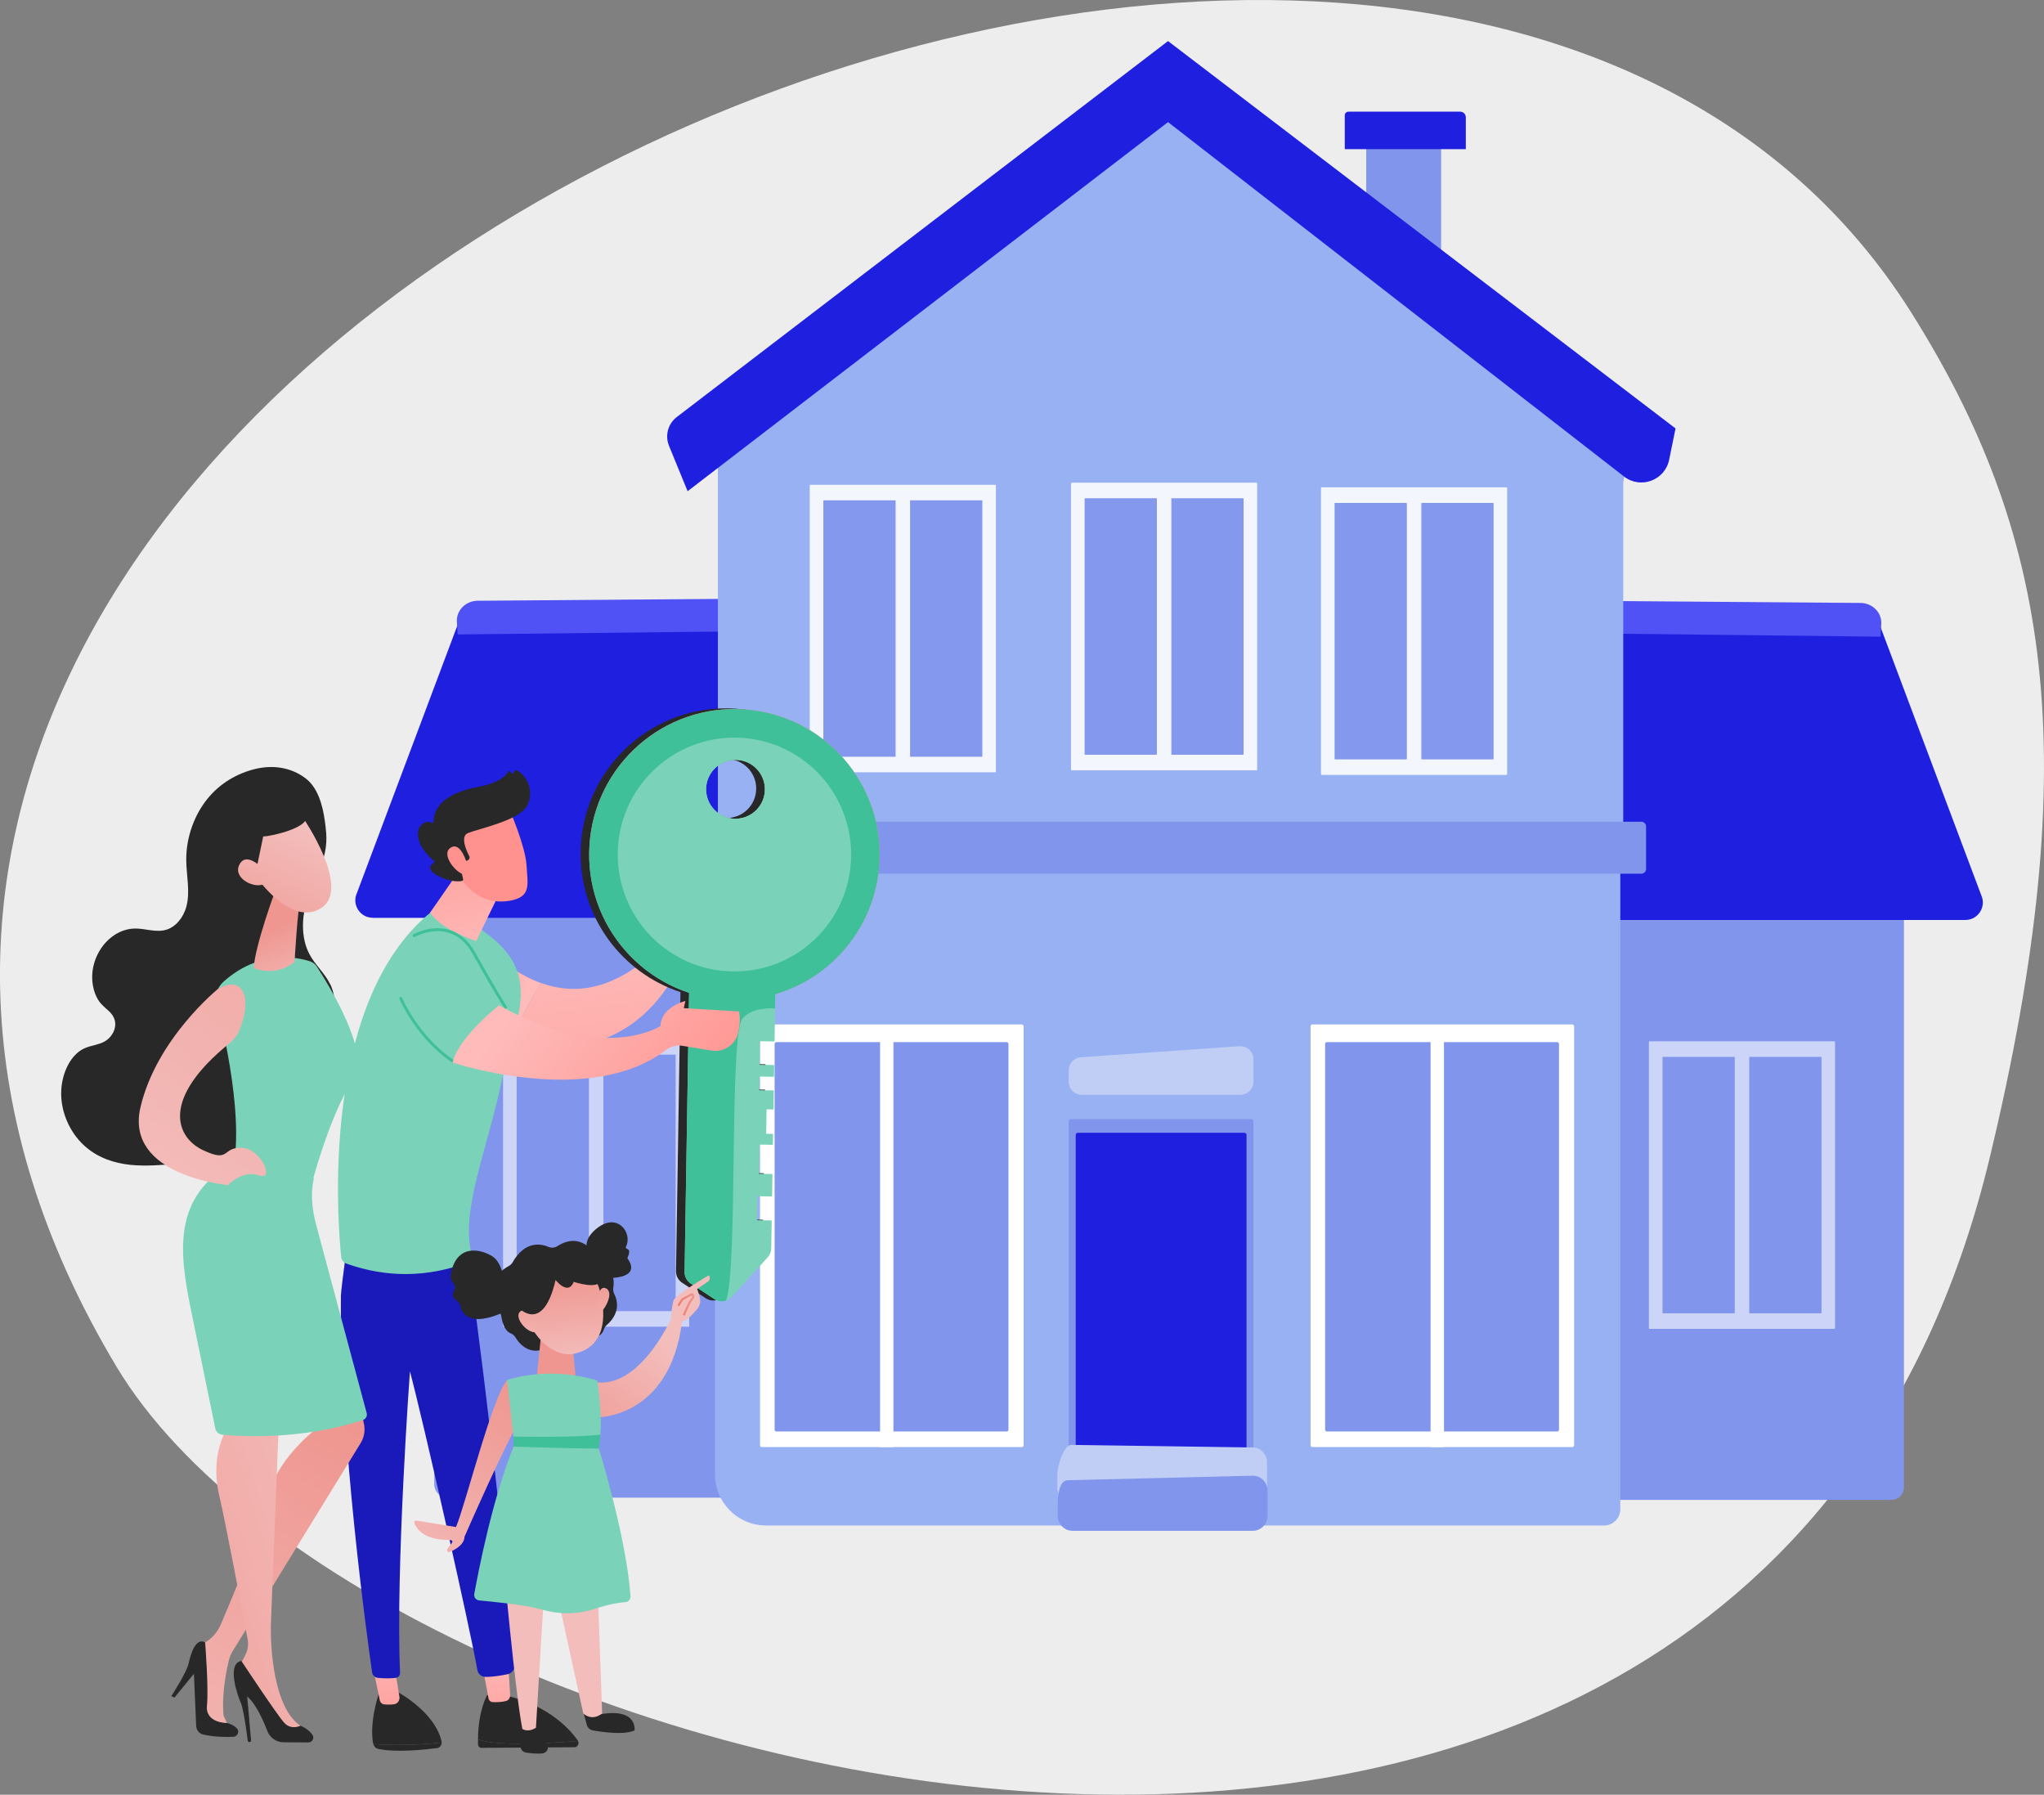 <?xml version="1.0" encoding="UTF-8"?>
<svg id="Layer_1" data-name="Layer 1" xmlns="http://www.w3.org/2000/svg" xmlns:xlink="http://www.w3.org/1999/xlink" viewBox="0 0 399.69 350.87">
  <rect x="0" y="0" width="399.69" height="350.87" fill="#808080" stroke="none"/>
  <defs>
    <style>
      .cls-1, .cls-2, .cls-3, .cls-4, .cls-5, .cls-6, .cls-7, .cls-8, .cls-9, .cls-10 {
        fill-rule: evenodd;
      }

      .cls-1, .cls-11 {
        fill: #3fc099;
      }

      .cls-12 {
        fill: url(#linear-gradient-8);
      }

      .cls-13 {
        fill: url(#linear-gradient-7);
      }

      .cls-14 {
        fill: url(#linear-gradient-5);
      }

      .cls-15 {
        fill: url(#linear-gradient-6);
      }

      .cls-16 {
        fill: url(#linear-gradient-9);
      }

      .cls-17 {
        fill: url(#linear-gradient-4);
      }

      .cls-18 {
        fill: url(#linear-gradient-3);
      }

      .cls-19 {
        fill: url(#linear-gradient-2);
      }

      .cls-20 {
        fill: #1a1aba;
      }

      .cls-21, .cls-2 {
        fill: #7ad3b8;
      }

      .cls-22 {
        fill: url(#linear-gradient);
      }

      .cls-23 {
        fill: #8195ec;
      }

      .cls-24, .cls-25 {
        fill: #fff;
      }

      .cls-26 {
        fill: #1f1fe0;
      }

      .cls-27 {
        fill: url(#linear-gradient-10);
      }

      .cls-28 {
        fill: url(#linear-gradient-11);
      }

      .cls-29 {
        fill: url(#linear-gradient-12);
      }

      .cls-30 {
        fill: url(#linear-gradient-13);
      }

      .cls-31 {
        fill: url(#linear-gradient-19);
      }

      .cls-32 {
        fill: url(#linear-gradient-14);
      }

      .cls-33 {
        fill: url(#linear-gradient-21);
      }

      .cls-34 {
        fill: url(#linear-gradient-20);
      }

      .cls-35 {
        fill: url(#linear-gradient-22);
      }

      .cls-36 {
        fill: url(#linear-gradient-15);
      }

      .cls-37 {
        fill: url(#linear-gradient-16);
      }

      .cls-38 {
        fill: url(#linear-gradient-17);
      }

      .cls-39 {
        fill: url(#linear-gradient-18);
      }

      .cls-3 {
        fill: url(#linear-gradient-28);
      }

      .cls-4 {
        fill: url(#linear-gradient-25);
      }

      .cls-5 {
        fill: url(#linear-gradient-23);
      }

      .cls-6 {
        fill: url(#linear-gradient-29);
      }

      .cls-7 {
        fill: url(#linear-gradient-26);
      }

      .cls-8 {
        fill: url(#linear-gradient-27);
      }

      .cls-9 {
        fill: url(#linear-gradient-24);
      }

      .cls-40 {
        opacity: .89;
      }

      .cls-41, .cls-10 {
        fill: #282828;
      }

      .cls-42 {
        fill: #97b1f3;
      }

      .cls-43 {
        fill: #ededed;
      }

      .cls-44 {
        fill: #c0cef6;
      }

      .cls-25 {
        isolation: isolate;
        opacity: .67;
      }
    </style>
    <linearGradient id="linear-gradient" x1="103.22" y1="-4294.9" x2="123.07" y2="-4182" gradientTransform="translate(234 -4177.38) scale(1 -1)" gradientUnits="userSpaceOnUse">
      <stop offset="0" stop-color="#5052f5"/>
      <stop offset="1" stop-color="#4042d8"/>
    </linearGradient>
    <linearGradient id="linear-gradient-2" x1="-106.01" y1="-4258.11" x2="-86.16" y2="-4145.21" xlink:href="#linear-gradient"/>
    <linearGradient id="linear-gradient-3" x1="-157.44" y1="-4497.69" x2="-160.05" y2="-4520.38" gradientTransform="translate(234 -4177.38) scale(1 -1)" gradientUnits="userSpaceOnUse">
      <stop offset="0" stop-color="#febbba"/>
      <stop offset="1" stop-color="#ff928e"/>
    </linearGradient>
    <linearGradient id="linear-gradient-4" x1="-136.66" y1="-4500.11" x2="-137.82" y2="-4522.92" xlink:href="#linear-gradient-3"/>
    <linearGradient id="linear-gradient-5" x1="102.67" y1="195.07" x2="88.15" y2="191.06" gradientTransform="matrix(1,0,0,1,0,0)" xlink:href="#linear-gradient-3"/>
    <linearGradient id="linear-gradient-6" x1="-139.49" y1="-4365.51" x2="-146.71" y2="-4328.94" xlink:href="#linear-gradient-3"/>
    <linearGradient id="linear-gradient-7" x1="366.62" y1="-3059.08" x2="355.93" y2="-3086.3" xlink:href="#linear-gradient-3"/>
    <linearGradient id="linear-gradient-8" x1="361.51" y1="-3057.08" x2="350.82" y2="-3084.3" xlink:href="#linear-gradient-3"/>
    <linearGradient id="linear-gradient-9" x1="-94.03" y1="-4348.07" x2="-131.52" y2="-4380.4" gradientTransform="translate(234 -4177.38) scale(1 -1)" gradientUnits="userSpaceOnUse">
      <stop offset="0" stop-color="#94352c"/>
      <stop offset="1" stop-color="#b14b42"/>
    </linearGradient>
    <linearGradient id="linear-gradient-10" x1="-115.92" y1="-4358.17" x2="-106.89" y2="-4430.84" xlink:href="#linear-gradient-3"/>
    <linearGradient id="linear-gradient-11" x1="-92.66" y1="-4349.67" x2="-130.14" y2="-4382" xlink:href="#linear-gradient-9"/>
    <linearGradient id="linear-gradient-12" x1="-62.42" y1="-4326.77" x2="-188.3" y2="-4406.33" gradientTransform="translate(234 -4177.38) scale(1 -1)" gradientUnits="userSpaceOnUse">
      <stop offset="0" stop-color="#ef9588"/>
      <stop offset="1" stop-color="#e977b7"/>
    </linearGradient>
    <linearGradient id="linear-gradient-13" x1="-129.92" y1="-4370.4" x2="-93.9" y2="-4398.57" xlink:href="#linear-gradient-3"/>
    <linearGradient id="linear-gradient-14" x1="-174.56" y1="-4371.98" x2="-180.29" y2="-4358.72" gradientTransform="translate(234 -4177.38) scale(1 -1)" gradientUnits="userSpaceOnUse">
      <stop offset="0" stop-color="#f3bdbb"/>
      <stop offset="1" stop-color="#ef9690"/>
    </linearGradient>
    <linearGradient id="linear-gradient-15" x1="-173.76" y1="-4340" x2="-186.24" y2="-4365.86" xlink:href="#linear-gradient-14"/>
    <linearGradient id="linear-gradient-16" x1="-179.37" y1="-4337.29" x2="-191.85" y2="-4363.15" xlink:href="#linear-gradient-14"/>
    <linearGradient id="linear-gradient-17" x1="-210.55" y1="-4535.55" x2="-165.02" y2="-4456.53" xlink:href="#linear-gradient-14"/>
    <linearGradient id="linear-gradient-18" x1="-159.21" y1="-4477.2" x2="-226.52" y2="-4498.2" xlink:href="#linear-gradient-14"/>
    <linearGradient id="linear-gradient-19" x1="-204.28" y1="-4412.51" x2="-139.36" y2="-4319.68" xlink:href="#linear-gradient-14"/>
    <linearGradient id="linear-gradient-20" x1="-105.67" y1="-4439.47" x2="-121.93" y2="-4461.91" xlink:href="#linear-gradient-14"/>
    <linearGradient id="linear-gradient-21" x1="-106.39" y1="-4441.27" x2="-124.1" y2="-4465.7" xlink:href="#linear-gradient-14"/>
    <linearGradient id="linear-gradient-22" x1="-98.23" y1="-4432.37" x2="-101.54" y2="-4432.37" gradientTransform="translate(234 -4177.38) scale(1 -1)" gradientUnits="userSpaceOnUse">
      <stop offset="0" stop-color="#ef9690"/>
      <stop offset="1" stop-color="#ec7969"/>
    </linearGradient>
    <linearGradient id="linear-gradient-23" x1="-126.03" y1="-4454.38" x2="-125.23" y2="-4446.26" xlink:href="#linear-gradient-14"/>
    <linearGradient id="linear-gradient-24" x1="-90.16" y1="-4370.61" x2="-56.66" y2="-4268.17" xlink:href="#linear-gradient-14"/>
    <linearGradient id="linear-gradient-25" x1="-80.18" y1="-4373.87" x2="-46.67" y2="-4271.43" xlink:href="#linear-gradient-14"/>
    <linearGradient id="linear-gradient-26" x1="-156.81" y1="-4487.23" x2="-129.98" y2="-4450.42" xlink:href="#linear-gradient-14"/>
    <linearGradient id="linear-gradient-27" x1="-122.75" y1="-4443.33" x2="-124.47" y2="-4426.76" xlink:href="#linear-gradient-14"/>
    <linearGradient id="linear-gradient-28" x1="-115.04" y1="-4441.56" x2="-116.8" y2="-4425.77" xlink:href="#linear-gradient-14"/>
    <linearGradient id="linear-gradient-29" x1="-129.91" y1="-4443.22" x2="-131.67" y2="-4427.43" xlink:href="#linear-gradient-14"/>
  </defs>
  <path class="cls-43" d="M373.73,61.1c26.89,42.7,34.42,85.96,15.32,165.35-46.49,193.28-316.28,124.22-366.3,40.69C-94.78,70.87,276.44-93.38,373.73,61.1h0Z"/>
  <g>
    <g>
      <path class="cls-23" d="M369.88,293.23h-61.29v-123.09h63.71v120.66c0,1.34-1.09,2.43-2.43,2.43h0Z"/>
      <g class="cls-40">
        <path class="cls-25" d="M358.7,259.8h-36.14c-.07,0-.13-.06-.13-.13v-55.96c0-.07.06-.13.13-.13h36.14c.07,0,.13.06.13.13v55.96c0,.07-.06.13-.13.13Z"/>
        <path class="cls-23" d="M356.11,256.76h-13.99s-.07-.03-.07-.07v-50s.03-.07.07-.07h13.99s.07.03.07.07v50s-.03.07-.07.07Z"/>
        <path class="cls-23" d="M339.15,256.76h-13.99s-.07-.03-.07-.07v-50s.03-.07.07-.07h13.99s.07.03.07.07v50s-.03.07-.07.07Z"/>
      </g>
      <path class="cls-26" d="M384.3,179.86h-78.73l-3.21-56.77,65.09-1.24,19.96,53.14c1.05,2.27-.6,4.87-3.1,4.87h0Z"/>
      <path class="cls-22" d="M367.71,124.47l-62.56-.7.39-6.34,58.48.45c2.26.14,3.98,1.98,3.85,4.1l-.15,2.5h0Z"/>
      <path class="cls-23" d="M87.55,292.8h61.07v-123.09h-63.71v120.44c0,1.46,1.18,2.65,2.64,2.65h0Z"/>
      <g class="cls-40">
        <path class="cls-25" d="M98.5,259.37h36.14c.07,0,.13-.06.13-.13v-55.96c0-.07-.06-.13-.13-.13h-36.14c-.07,0-.13.06-.13.13v55.96c0,.07.06.13.13.13Z"/>
        <path class="cls-23" d="M101.1,256.33h13.99s.07-.03.07-.07v-50s-.03-.07-.07-.07h-13.99s-.07.03-.07.07v50s.03.07.07.07Z"/>
        <path class="cls-23" d="M118.06,256.33h13.99s.07-.03.07-.07v-50s-.03-.07-.07-.07h-13.99s-.07.03-.07.07v50s.03.07.07.07Z"/>
      </g>
      <path class="cls-26" d="M72.91,179.44h78.73l3.21-56.77-65.09-1.24-19.96,53.14c-1.05,2.27.6,4.86,3.1,4.86h0Z"/>
      <path class="cls-19" d="M89.5,124.04l62.56-.7-.39-6.34-58.48.45c-2.26.14-3.98,1.98-3.85,4.1l.15,2.5Z"/>
      <path class="cls-42" d="M139.81,162.27v125.96c0,5.53,4.47,10.01,9.99,10.01h163.84c1.77,0,3.2-1.43,3.2-3.2v-132.77h-177.03Z"/>
      <path class="cls-23" d="M245.11,289.39h-36.13v-70.18c0-.23.19-.42.42-.42h35.28c.23,0,.42.19.42.42v70.18Z"/>
      <path class="cls-26" d="M243.75,286.73h-33.4v-64.85c0-.23.19-.42.42-.42h32.56c.23,0,.42.19.42.42v64.85Z"/>
      <path class="cls-44" d="M242.56,214.04h-31.03c-1.41,0-2.55-1.14-2.55-2.56v-2.23c0-1.34,1.04-2.46,2.37-2.55l31.03-2.16c1.47-.1,2.73,1.07,2.73,2.55v4.39c0,1.41-1.14,2.56-2.55,2.56h0Z"/>
      <path class="cls-44" d="M244.87,293.76h-35.22c-1.6,0-2.9-1.3-2.9-2.9v-2.53c0-1.52,1.16-5.74,2.68-5.85l35.24.5c1.67-.12,3.09,1.21,3.09,2.89v4.98c0,1.6-1.3,2.9-2.89,2.9Z"/>
      <path class="cls-23" d="M244.96,299.28h-35.22c-1.6,0-2.9-1.3-2.9-2.9v-2.53c0-1.52.33-4.35,1.85-4.45l36.06-.89c1.68-.12,3.1,1.21,3.1,2.89v4.98c0,1.6-1.3,2.9-2.89,2.9Z"/>
      <path class="cls-24" d="M307.44,282.91h-50.8c-.21,0-.37-.17-.37-.37v-81.89c0-.21.17-.37.37-.37h50.8c.21,0,.37.17.37.37v81.89c0,.21-.17.37-.37.37Z"/>
      <path class="cls-23" d="M304.5,279.86h-45.03c-.19,0-.35-.16-.35-.35v-75.42c0-.19.15-.35.35-.35h45.03c.19,0,.35.15.35.35v75.42c0,.19-.15.35-.35.35h0Z"/>
      <path class="cls-24" d="M282.36,202.7h-2.62v80.21h2.62v-80.21Z"/>
      <path class="cls-24" d="M199.79,282.91h-50.8c-.21,0-.37-.17-.37-.37v-81.89c0-.21.17-.37.37-.37h50.8c.21,0,.37.17.37.37v81.89c0,.21-.17.37-.37.37Z"/>
      <path class="cls-23" d="M196.85,279.86h-45.03c-.19,0-.35-.16-.35-.35v-75.42c0-.19.16-.35.35-.35h45.03c.19,0,.35.15.35.35v75.42c0,.19-.15.35-.35.35h0Z"/>
      <path class="cls-24" d="M174.71,202.7h-2.62v80.21h2.62v-80.21Z"/>
      <path class="cls-42" d="M318.91,86.22l-1.5-1.14v-1.58h-2.09L228.33,17.63l-87.95,65.86v78.77h177.03v-67.93l1.5-8.12Z"/>
      <path class="cls-23" d="M281.8,25.29h-14.64v23.88h14.64v-23.88Z"/>
      <path class="cls-26" d="M286.63,29.16h-23.67v-6.61c0-.4.32-.72.72-.72h21.85c.61,0,1.1.49,1.1,1.1v6.23h0Z"/>
      <path class="cls-26" d="M134.45,96.04L228.4,23.87l89.17,69.29c3.24,2.52,7.99.75,8.82-3.27l1.25-6.13L228.4,8.03l-96.06,73.5c-1.72,1.32-2.34,3.62-1.52,5.63l3.64,8.88h0Z"/>
      <g class="cls-40">
        <path class="cls-24" d="M209.56,150.59h36.14c.07,0,.13-.06.13-.13v-55.96c0-.07-.06-.13-.13-.13h-36.14c-.07,0-.13.06-.13.13v55.96c0,.07.06.13.13.13Z"/>
        <path class="cls-23" d="M212.16,147.55h13.99s.07-.03.07-.07v-50s-.03-.07-.07-.07h-13.99s-.07.03-.07.07v50s.03.07.07.07Z"/>
        <path class="cls-23" d="M229.12,147.55h13.99s.07-.03.07-.07v-50s-.03-.07-.07-.07h-13.99s-.07.03-.07.07v50s.03.07.07.07Z"/>
      </g>
      <g class="cls-40">
        <path class="cls-24" d="M158.47,150.99h36.14c.07,0,.13-.06.13-.13v-55.96c0-.07-.06-.13-.13-.13h-36.14c-.07,0-.13.06-.13.13v55.96c0,.07.06.13.13.13Z"/>
        <path class="cls-23" d="M161.07,147.95h13.99s.07-.03.07-.07v-50s-.03-.07-.07-.07h-13.99s-.07.03-.07.07v50s.03.07.07.07Z"/>
        <path class="cls-23" d="M178.03,147.95h13.99s.07-.03.07-.07v-50s-.03-.07-.07-.07h-13.99s-.07.03-.07.07v50s.03.07.07.07Z"/>
      </g>
      <g class="cls-40">
        <path class="cls-24" d="M258.44,151.5h36.14c.07,0,.13-.06.13-.13v-55.96c0-.07-.06-.13-.13-.13h-36.14c-.07,0-.13.06-.13.13v55.96c0,.07.06.13.13.13Z"/>
        <path class="cls-23" d="M261.04,148.46h13.99s.07-.03.07-.07v-50s-.03-.07-.07-.07h-13.99s-.07.03-.07.07v50s.03.07.07.07Z"/>
        <path class="cls-23" d="M278,148.46h13.99s.07-.03.07-.07v-50s-.03-.07-.07-.07h-13.99s-.07.03-.07.07v50s.03.07.07.07Z"/>
      </g>
      <path class="cls-23" d="M320.94,170.81h-185.23c-.52,0-.94-.42-.94-.94v-8.28c0-.52.42-.94.94-.94h185.23c.52,0,.94.42.94.94v8.28c0,.52-.42.94-.94.94h0Z"/>
    </g>
    <g>
      <path class="cls-41" d="M86.36,340.66c0-.1,0-.21-.03-.31-1.53-6.08-9.13-9.86-9.13-9.86l-3.01.24c-1.73,5.36-1.51,8.64-1.23,10.11,0,.04.02.08.03.12,2.48.22,7.59.37,13.37-.29h0Z"/>
      <path class="cls-41" d="M73,340.95c.13.49.49.87.96.97,3.53.74,9.15.14,11.5-.16.52-.07.9-.55.91-1.09-5.77.66-10.89.51-13.37.29Z"/>
      <path class="cls-18" d="M72.98,326.23l1.28,6.15c.09.45.44.79.86.83.51.05,1.24.08,1.98-.03.66-.1,1.12-.77,1-1.49l-.89-5.46h-4.22Z"/>
      <path class="cls-41" d="M99.4,340.87c-3.32-.09-5.04-.49-5.93-.85,0,.33,0,.67.01,1.02.01.37.29.67.63.67l18.25-.12c.58,0,.92-.68.67-1.22-2.39.2-8.49.64-13.63.5h0Z"/>
      <path class="cls-41" d="M113.03,340.37s-.04-.09-.07-.14c-1.61-2.26-5.72-6.75-13.83-8.7l-3.89-.12s-1.73,3.02-1.77,8.61c.89.36,2.61.76,5.93.85,5.14.14,11.24-.3,13.63-.5Z"/>
      <path class="cls-17" d="M94.34,325.68c.06.29.87,4.66,1.19,6.36.07.4.39.7.76.72.67.04,1.74.04,2.67-.21.5-.14.83-.65.8-1.21l-.44-6.92-4.97,1.26h0Z"/>
      <path class="cls-20" d="M91.39,244.91s5.35,36.86,9.22,80.71c.07.82-.58,1.53-1.38,1.7-1.18.25-2.92.55-4.35.51-.77-.02-1.41-.59-1.54-1.35-1.32-7.73-10.71-49.23-13.18-58.37,0,0-2.83,38.8-1.93,58.93.02.5-.34.93-.84.99-.75.09-1.96.15-3.49,0-.58-.06-1.05-.5-1.14-1.08-.94-6.54-6.33-45.5-6.1-73.56.01-1.58,1.85-14.59,1.85-14.59l22.87,6.12Z"/>
      <path class="cls-14" d="M93.46,182.93l.72,19.29c2.04.7,3.98,1.25,5.82,1.66,1.15-3.72,3.7-8.29,5.78-11.69-7.65-2.71-12.32-9.25-12.32-9.25Z"/>
      <path class="cls-21" d="M67.71,247.03c-.55-.2-.93-.7-.99-1.28-.71-6.92-4.16-49.83,17.61-67.48,0,0,1.25-3.27,11.51,4.77,10.26,8.04,4.77,16.47,2.31,28.1-2.97,14.07-8.19,25.57-5.88,34.23.16.6-.15,1.22-.73,1.44-7.97,2.94-15.91,3.04-23.82.22h0Z"/>
      <path class="cls-15" d="M92.81,165.42c0,.61-8.7,12.98-8.7,12.98,0,0,1.56,3.08,9.01,5.58l6.43-13.24-6.74-5.31Z"/>
      <path class="cls-11" d="M88.51,207.73c-.05,0-.11-.02-.16-.05-6.94-4.7-10.21-12.28-10.24-12.36-.06-.14,0-.31.15-.37.14-.06.31,0,.37.15.03.08,3.24,7.51,10.04,12.11.13.09.16.26.08.39-.05.08-.14.12-.23.12h0Z"/>
      <path class="cls-11" d="M98.85,197.22c-.09,0-.18-.05-.24-.13-.02-.03-2.14-3.34-6.18-10.59-1.24-2.23-2.88-3.64-4.85-4.19-3.28-.92-6.43.84-6.46.86-.14.08-.31.03-.39-.11-.08-.14-.03-.31.11-.39.14-.08,3.38-1.9,6.89-.91,2.13.6,3.88,2.1,5.2,4.46,4.03,7.23,6.14,10.52,6.16,10.56.08.13.05.31-.08.39-.05.03-.1.05-.15.05h0Z"/>
      <path class="cls-13" d="M99.66,158.34s3.09,7.12,3.3,10.85c.21,3.74,1.01,6.16-3.3,6.91-4.31.75-7.94-1.4-9.91-5.12,0,0-3.08-5.73-2.39-8.08.69-2.35,12.3-4.56,12.3-4.56h0Z"/>
      <path class="cls-41" d="M91.22,168.3l.25-.11c.31-.14.45-.51.29-.82-.61-1.18-1.79-3.87-.26-4.5,1.97-.81,9.79-2.41,11.47-5.18,1.62-2.67.18-6.12-1.97-7.1-.14-.07-.32-.01-.39.13l-.18.34c-.12.23-.47.2-.54-.06-.07-.24-.39-.29-.53-.08-.52.83-1.92,2.18-5.66,2.87-5.32.98-8.84,3.14-8.92,6.82,0,.23-.25.36-.45.24-.39-.24-1.02-.35-1.86.36-1.46,1.23-.86,4.42,2.34,7.05.15.12.15.36-.01.47-.58.38-1.45,1.28.8,2.48,2.32,1.24,4.05,1.14,4.72,1.03.17-.03.27-.19.24-.35l-.71-3.24c-.04-.18.1-.36.29-.36h1.11Z"/>
      <path class="cls-12" d="M91.35,168.98s-1.18-4.55-3.21-3.27c-2.03,1.28,1.06,5.09,2.69,5.26l.52-1.99Z"/>
      <path class="cls-16" d="M131.4,181.47s-1.55-2.75-1.45-4.09c.1-1.34-.73-3.3.15-3.16.89.14,1.07.03,1.31,1.63.24,1.6,3.04,8.61,0,5.61Z"/>
      <path class="cls-27" d="M131.69,177.1l-.04,5.5c-10.49,11.35-18.99,12.02-25.87,9.58-2.08,3.4-4.62,7.97-5.78,11.69,28.02,6.19,34.62-19.62,34.62-19.62,3.79-1.57,4.56-2.49,4.4-3.53l-7.33-3.63h0Z"/>
      <path class="cls-28" d="M139.76,171.64c-.9-.36-2.65-3.71-2.98-2.61-.34,1.1.14,2.61,0,3.08-.14.47-2.33,5.85-1.89,7.05.32.86,2.05.74,2.31,2.15.09.47.46.8.9.8s.81-.34.9-.8c.04-.19,1.66-9.31.77-9.67h0Z"/>
      <path class="cls-41" d="M170.31,167.37c-.2,12.77-8.78,23.43-20.4,26.84l-.04,2.77-.11,6.48-2.86-.05-.07,4.61,2.86.05-.04,2.3-2.86-.05-.04,2.66,2.86.05-.06,3.72-1.35-.02-.08,4.78,1.35.02-.03,2.13-2.63-.04-.09,5.71,2.63.04-.07,4.39-2.86-.05-.08,4.7,2.86.05-.09,5.47c0,.65-.26,1.26-.69,1.74l-7.02,7.72c-.67.73-1.66,1.01-2.57.79h0c-.08-.02-.17-.05-.25-.08-.02,0-.04-.02-.07-.03-.06-.02-.13-.05-.19-.08-.02-.01-.05-.02-.07-.03-.08-.04-.17-.09-.24-.14l-4.63-3.04c-.76-.5-1.2-1.35-1.19-2.25l.87-54.57c-11.51-3.78-19.73-14.72-19.52-27.49.25-15.71,13.17-28.23,28.85-27.98,15.68.25,28.19,13.19,27.93,28.9h0ZM142.21,148.4c-3.17-.05-5.79,2.49-5.84,5.67-.05,3.18,2.48,5.8,5.66,5.85,3.18.05,5.79-2.49,5.84-5.67.05-3.18-2.48-5.8-5.66-5.85h0Z"/>
      <path class="cls-21" d="M151.87,177.74l-.41,25.87-2.86-.05-.07,4.61,2.86.05-.04,2.3-2.86-.05-.04,2.66,2.86.05-.06,3.72-1.35-.02-.08,4.78,1.35.02-.03,2.13-2.63-.04-.09,5.71,2.63.04-.07,4.39-2.86-.05-.08,4.69,2.86.05-.09,5.47c0,.65-.26,1.26-.69,1.74l-7.02,7.72c-.88.96-2.32,1.14-3.41.43l-4.63-3.04c-.76-.5-1.21-1.35-1.19-2.26l1.06-65.88,16.94-5.04h0Z"/>
      <path class="cls-29" d="M144.07,138.63c15.68.25,28.19,13.19,27.93,28.89-.25,15.71-13.17,28.23-28.85,27.98-15.68-.25-28.19-13.19-27.94-28.9.25-15.71,13.17-28.23,28.85-27.98ZM143.73,160.07c3.17.05,5.79-2.49,5.84-5.67.05-3.18-2.48-5.8-5.66-5.85-3.17-.05-5.79,2.49-5.84,5.67-.05,3.18,2.48,5.8,5.66,5.85Z"/>
      <path class="cls-11" d="M115.22,166.61c.25-15.71,13.17-28.23,28.85-27.98,15.68.25,28.19,13.19,27.93,28.9-.21,12.77-8.78,23.43-20.4,26.84l-.04,2.77c-3.58-.13-5.37.85-6.34,1.95-2.72,3.08-.86,49.08-3.25,55.18-.75.25-1.59.16-2.29-.29l-4.63-3.04c-.76-.5-1.21-1.35-1.19-2.26l.88-54.57c-11.51-3.78-19.73-14.72-19.53-27.48ZM143.91,148.55c-3.17-.05-5.79,2.49-5.84,5.67-.05,3.18,2.48,5.8,5.66,5.85,3.17.05,5.79-2.49,5.84-5.67.05-3.18-2.48-5.8-5.66-5.85Z"/>
      <path class="cls-21" d="M143.98,144.21c12.6.2,22.65,10.6,22.45,23.22-.2,12.62-10.58,22.69-23.18,22.49-12.6-.2-22.65-10.6-22.45-23.22.2-12.62,10.58-22.69,23.18-22.49ZM143.73,160.07c3.17.05,5.79-2.49,5.84-5.67.05-3.18-2.48-5.8-5.66-5.85-3.17-.05-5.79,2.49-5.84,5.67-.05,3.18,2.48,5.8,5.66,5.85Z"/>
      <path class="cls-30" d="M88.51,207.73s26.74,8.96,41.69-2.44c.93-.71,2.1-1.02,3.25-.83l5.71.93c2.4.39,4.68-1.17,5.2-3.54.29-1.36.44-2.84.14-4.11l-10.79-.65.31-1.4s-4.77,1.17-4.86,4.9c0,0-11.18,7.34-31.58-4.05,0,0-7.94,6.23-9.07,11.2h0Z"/>
      <path class="cls-41" d="M64.61,192.51c-1.1-2.31-3.02-3.83-4.17-6.1-1.46-2.85-1.51-6.63-.55-9.81.79-2.64,2.2-4.92,3.01-7.55,1.09-3.54,1.11-5.06.61-8.62-.44-3.13-1.39-6.46-3.75-8.26-2.92-2.22-6.49-2.64-9.83-1.84-3.47.84-6.83,2.71-9.36,5.83-2.54,3.12-4.19,7.51-4.15,12,.03,3.04.8,6.17.03,9.05-.59,2.24-2.14,4.03-3.95,4.56-2.01.6-4.1-.28-6.16-.24-2.04.03-4.07,1-5.63,2.68-1.38,1.49-2.41,3.58-2.64,5.87-.23,2.29.39,4.75,1.77,6.24.94,1.02,2.27,1.71,2.62,3.23.39,1.69-.75,3.4-2.03,4.08-1.28.69-2.71.75-4.01,1.36-2.91,1.38-4.67,5.55-4.44,9.49.23,3.94,2.18,7.5,4.75,9.72,2.57,2.22,5.68,3.21,8.77,3.53,3.09.32,6.2,0,9.29-.18,3.54-.21,7.15-.27,10.51-1.72,3.4-1.46,6.33-4.26,9.07-7.22,1.3-1.4,2.61-2.93,3.19-4.96.42-1.48.42-3.12.91-4.56,1.04-3.1,3.93-4.41,5.6-7.03,1.69-2.65,1.92-6.67.53-9.6Z"/>
      <path class="cls-21" d="M60.56,187.92c-2.5-.79-9.8-2.31-16.87,4.02-1.2,1.07-1.71,2.72-1.31,4.28,1.76,6.93,6.37,27.38,1.9,36.13,0,0,7.49,8.54,15.92,1.89,0,0,3.99-16.23,9-23.31,3.45-4.88-5.08-18.63-7.24-21.95-.33-.5-.82-.88-1.39-1.06Z"/>
      <path class="cls-32" d="M53.84,174.11s-3.89,10.47-4.24,15.12c0,0,4.08,1.94,8-1.16,0,0,.58-10.52,1.19-12.39l-4.95-1.57Z"/>
      <path class="cls-36" d="M59.23,159.83s9.51,13.79,3.63,17.66c-5.88,3.87-12.64-5.93-12.64-5.93,0,0-2.14-7.5.26-9.99,2.4-2.49,8.75-1.73,8.75-1.73h0Z"/>
      <path class="cls-41" d="M54.78,156.5s4.45,1.13,5.04,3.17c.59,2.04-6.4,3.8-8.35,3.86l-1.7,8.15s-4.52-7.76-2.61-12.17c1.91-4.41,7.62-3,7.62-3Z"/>
      <path class="cls-37" d="M52.12,170.57s-3.71-4.45-5.27-1.61c-1.55,2.84,3.33,5.07,5.05,3.69l.22-2.07h0Z"/>
      <path class="cls-38" d="M69.35,268.61c-.04.74,1.16,6.63,1.82,9.77.26,1.26.05,2.58-.61,3.69l-25.1,40.8c-.3.49-.53,1.03-.67,1.59-.48,1.93-1.48,6.65-1.07,10.97l1.22,2.65-5.45-1.33-.95-14.72,1.56-.92c1.35-.8,2.41-2,3.03-3.44,2.3-5.34,8-18.94,9.52-25.58,1.73-7.55,10.23-13.57,10.23-13.57l-1.42-3.52,7.88-6.37h0Z"/>
      <path class="cls-41" d="M33.51,331.58s3.03-4.64,3.4-6.46c.38-1.82,1.39-5.03,3.2-4.03,0,0,.71,8.88.36,12.34-.35,3.46,3.86,3.42,3.86,3.42,0,0,1.16.18,1.99,1.05.58.6.14,1.61-.69,1.65-1.38.07-3.56.06-5.85-.43-.8-.17-1.38-.86-1.42-1.68l-.44-10.21-3.8,4.65-.62-.29Z"/>
      <path class="cls-39" d="M54.65,274.93s-1.45,36.83-1.66,42.07c-.2,5.23.55,16.85,5.74,20.4l-2.31,1.65s-2.81-2.47-5.52-7.18c-3.04-5.29-3.97-6.27-3.97-6.27l1.07-2.11c.47-.92.62-1.98.43-2.99-1.04-5.51-4.52-23.82-5.49-27.77-1.14-4.66-1.13-10.86,3.19-15.97,4.31-5.12,8.52-1.82,8.52-1.82Z"/>
      <path class="cls-41" d="M48.76,340.58c-.16,0-.3-.12-.32-.28-.15-1.23-.8-6.17-1.37-7.45-.66-1.47-2.78-7.65.13-8.13,0,0,7.05,10.68,8.41,12.12,1.36,1.45,3.13.55,3.13.55,0,0,1.34.42,2.34,1.74.47.63,0,1.53-.78,1.52l-4.86-.03c-1.41,0-2.67-.89-3.17-2.21-.82-2.15-2.24-5.32-3.93-6.74l.75,8.55c.02.19-.13.36-.32.35h0Z"/>
      <path class="cls-21" d="M61.41,230.29s-1.15,3.48.44,9.27l9.85,36.69c.16.58-.16,1.17-.73,1.36-3.14,1.07-13.46,4.08-27.45,2.89-.71-.06-1.29-.57-1.43-1.26-.86-4.18-3.78-18.43-4.38-21.36-2.29-11.16-4.86-23.2,7.4-30.25,5.56,2.49,10.75,3.99,16.3,2.68h0Z"/>
      <path class="cls-31" d="M42.67,193.3s-12.04,9.7-15.2,23.16,17.12,15.23,17.12,15.23c0,0,2.81-3.04,6.06-1.89,3.25,1.15.34-5.38-3.49-5.42s-2.1,3.02-7.48.47c-5.24-2.48-8.38-9.94,5.26-20.94.79-.64,1.43-1.46,1.82-2.4,2.72-6.55.72-10.91-4.08-8.21h0Z"/>
      <path class="cls-34" d="M133,253.95s-6.82,18.42-17.2,16.16c0,0-1.07,6.27.68,7.01,0,0,15.57.45,17.11-20.96l-.59-2.2h0Z"/>
      <path class="cls-33" d="M132.71,258.27c.03.32-1.16.54-1.53-.82.11-.59.29-3.18.74-3.58,2.41-2.14,6.7-4.55,6.7-4.55.48.73-.15,1.22-.15,1.22l-2.14,1.45c.22.74.55,1.4.59,2.24.03.64-.21,1.27-.63,1.76-.43.49-1,1.12-1.52,1.6-.98.91-2.05.68-2.05.68h0Z"/>
      <path class="cls-35" d="M133.9,257.22c.29-.71,1.12-2.62,1.49-3.01.27-.28.39-.54.38-.79-.01-.21-.12-.4-.33-.57l-.1-.08-2.05,1.1-.82,1.29.34.21.76-1.2,1.71-.92c.06.07.09.13.09.19,0,.13-.08.29-.27.49-.49.52-1.47,2.87-1.58,3.14l.37.15h0Z"/>
      <path class="cls-10" d="M115.9,246.26s-3.29-2.98.94-6.21c3.98-3.04,6.89,1.04,5.57,3.66-.09.18.01.41.22.46.35.08.65.42.1,1.65-.05.11-.03.23.04.32.49.65,2.12,3.28-2.79,3.68-.09,0-.18-.02-.24-.08l-3.83-3.47h0Z"/>
      <path class="cls-10" d="M98.59,250.63s-.32-3.8-2.35-5.04c-2.03-1.24-5.98-2.29-7.63,1.84-.79,1.97-.53,2.91-.04,3.35.45.4.5,1.03.2,1.56-.33.6-.38,1.34.63,2.01.3.2.5.49.56.82.26,1.38,1.67,4.69,9.2,1.07l-.58-5.61h0Z"/>
      <path class="cls-10" d="M107.3,243.79c-1.48-.64-4.62-1.29-7.06,2.99-.17.3-.42.54-.72.71-1.46.8-5.67,3.72-1.83,8.99.18.24.29.52.33.82.13.89.55,2.87,1.83,3.36.38.15.7.42.91.76.86,1.41,3.3,4.39,7.41,1.28.21-.16.45-.27.71-.33l5.68-1.25c.3-.07.62-.05.91.03.69.2,2.1.38,2.62-1.26.11-.33.3-.63.57-.86.95-.81,2.97-3.01,1.44-6.09-.17-.35-.23-.73-.18-1.11.18-1.15.27-3.72-2.12-4.82-.36-.17-.66-.44-.84-.79-.8-1.54-3.4-5.48-7.98-2.59-.51.32-1.14.38-1.69.15h0Z"/>
      <path class="cls-10" d="M115.01,334.19l-.83.96.57,2.08c.15.54.6.95,1.15,1.06,1.85.34,6.03.95,8.18.02,0,0,.67-4.49-6.75-3.15l-2.33-.96h0Z"/>
      <path class="cls-10" d="M102.07,336.57l-.44,1.08.18,3.89c.02.55.47,1.01,1.06,1.1.81.12,1.99.25,3.1.17.87-.07,1.41-.89,1.07-1.61l-1.31-2.81c-.2-.42-.55-.74-.99-.89l-2.67-.92h0Z"/>
      <path class="cls-5" d="M105.84,260.63l-.85,8.38s4.55,1.54,7.54-.2l-.81-8.42-5.89.23h0Z"/>
      <path class="cls-9" d="M98.55,306.52s2.16,24.11,3.59,31.49c0,0,1.07.78,2.66-.23l1.94-32.17-8.18.91h0Z"/>
      <path class="cls-4" d="M108.14,307.97l5.91,27s1.61,1.67,3.7,0l-1.02-28.38-8.59,1.38h0Z"/>
      <path class="cls-7" d="M100.66,269.65l-1.48.17c-2.86,3.08-8.12,24.22-10.01,28.72l-7.71-1.26c-.3-.06-.55.24-.43.52.34.84,1.63,3.26,6.63,3.26,2.34,0-1.31,1.82.09,2.44,0,0,3.07-1.11,3.08-3.06,0,0,8.81-20.11,10.62-22.22,1.81-2.12-.78-8.57-.78-8.57h0Z"/>
      <path class="cls-2" d="M99.18,269.81s7.84-2.91,17.62.1c0,0,1.1,7.42.53,10.95l-16.86.61-1.3-11.67h0Z"/>
      <path class="cls-2" d="M117.1,283.19s5.39,17.33,6.19,28.88c.04.59-.41,1.11-1,1.15-1.12.08-3.1.36-5.79,1.25-4.36,1.45-7.96.98-11.22.04-2.56-.74-8.95-1.38-11.58-1.62-.63-.06-1.07-.64-.96-1.26.77-4.27,3.67-19.43,8.08-29.74l16.27,1.31h0Z"/>
      <path class="cls-1" d="M117.39,280.47l-.29,2.72s-5.18.02-16.64-.37l-.06-1.97s12.69.25,16.99-.39h0Z"/>
      <path class="cls-8" d="M117.35,252.51c1.3,5.04.92,10.83-5,12.13-4.09.9-8.4-3.28-9.7-8.32-1.3-5.04.93-8.88,4.99-9.93,4.06-1.05,8.41,1.08,9.71,6.12h0Z"/>
      <path class="cls-3" d="M116.91,254.06s.19-3.05,1.71-2.11c1.52.94-.59,4.59-1.52,4.81-.94.21-.19-2.7-.19-2.7Z"/>
      <path class="cls-6" d="M103.93,257.58s-.45-2.32-2.1-1.25c-1.64,1.07,1.49,4.87,3.43,4.03l-1.33-2.78Z"/>
      <path class="cls-10" d="M101.49,255.73s4.71,5.1,7.15-5.49c0,0,2.44,3.16,3.55.36,0,0,4.86,1.67,5.4-.38.54-2.05-6.57-7.6-12.28-3.61s-3.82,9.11-3.82,9.11Z"/>
    </g>
  </g>
</svg>